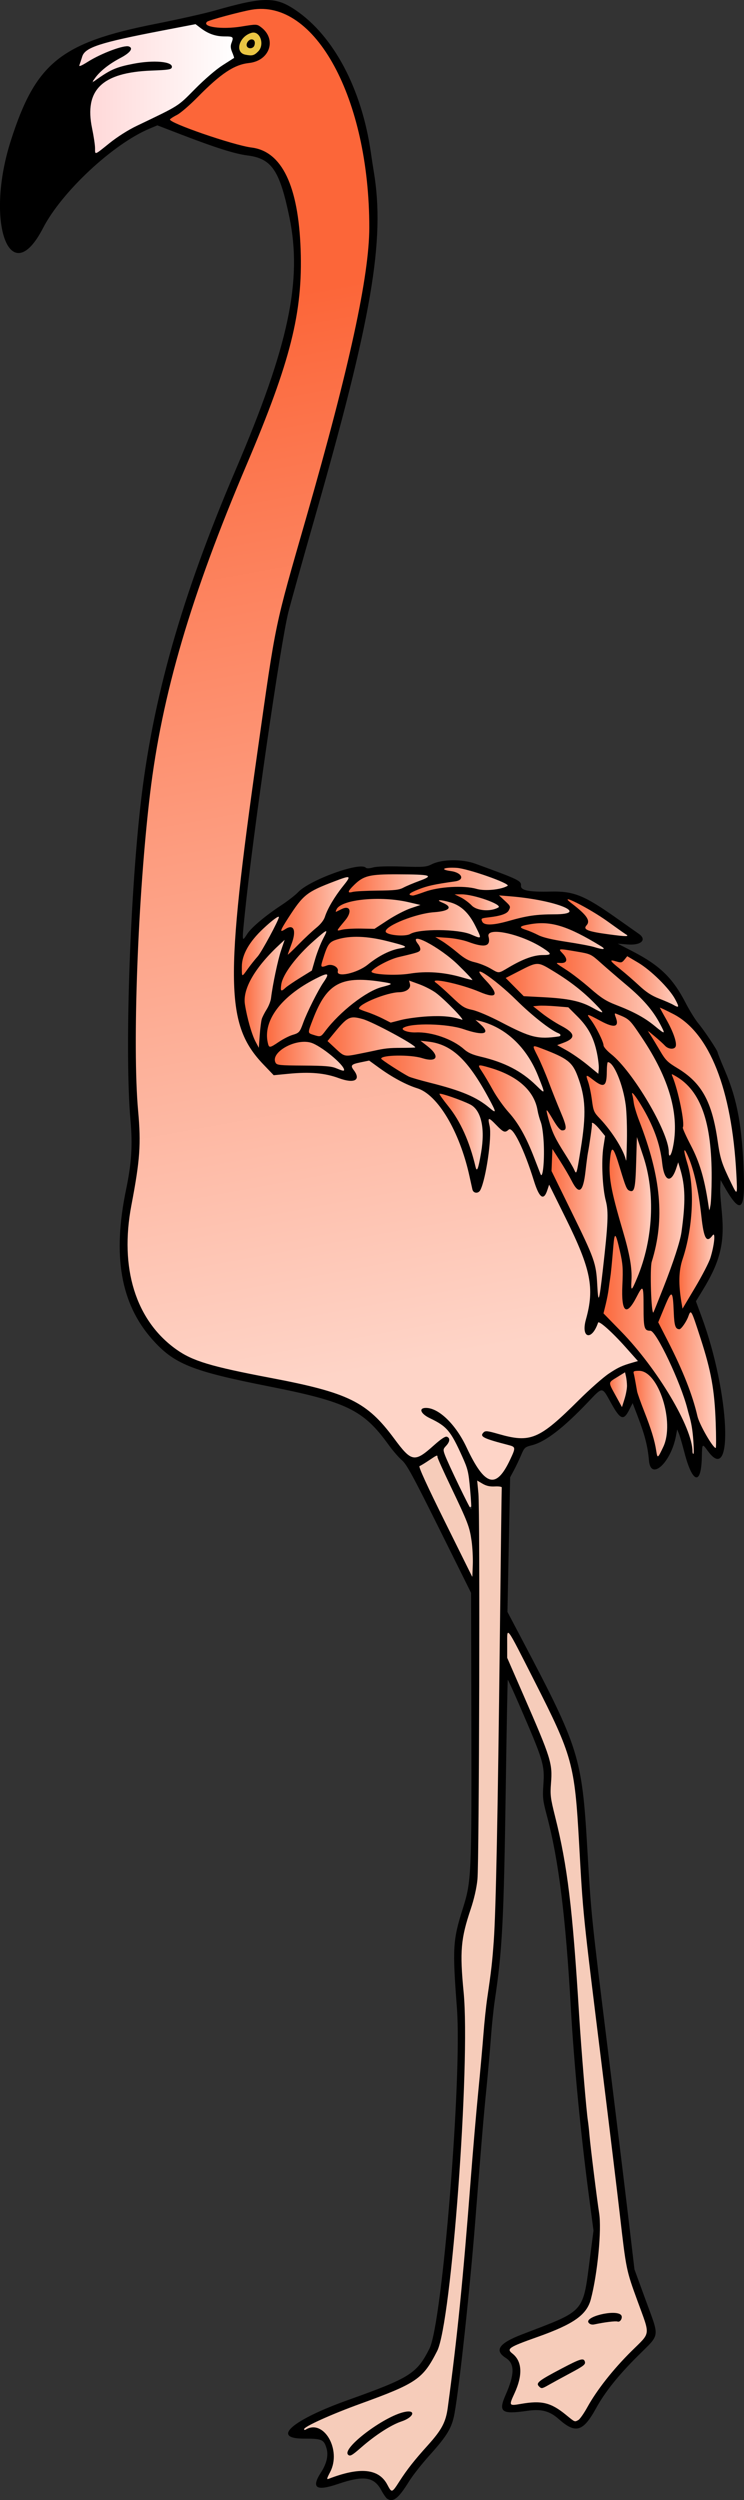 <?xml version="1.0" encoding="UTF-8"?>
<svg version="1.1" viewBox="0 0 501.9 1684.6" xmlns="http://www.w3.org/2000/svg" xmlns:xlink="http://www.w3.org/1999/xlink">
<rect x="0" y="0" width="501.9" height="1684.6" fill="#333333" stroke="none"/>
<defs>
<linearGradient id="a">
<stop stop-color="#fc6639" offset="0"/>
<stop stop-color="#fed4c7" offset="1"/>
</linearGradient>
<linearGradient id="as" x1="52.099" x2="159.61" y1="59.723" y2="59.723" gradientUnits="userSpaceOnUse">
<stop stop-color="#ffd5d5" offset="0"/>
<stop stop-color="#fff" offset="1"/>
</linearGradient>
<linearGradient id="ar" x1="154.37" x2="284.5" y1="204.92" y2="916.92" gradientUnits="userSpaceOnUse" xlink:href="#a"/>
<linearGradient id="aq" x1="161.22" x2="189.84" y1="637.46" y2="637.46" gradientUnits="userSpaceOnUse" xlink:href="#a"/>
<linearGradient id="ap" x1="163.4" x2="193.25" y1="669.97" y2="669.97" gradientUnits="userSpaceOnUse" xlink:href="#a"/>
<linearGradient id="ao" x1="187.73" x2="221.38" y1="647.7" y2="647.7" gradientUnits="userSpaceOnUse" xlink:href="#a"/>
<linearGradient id="an" x1="187.99" x2="236.7" y1="616.76" y2="616.76" gradientUnits="userSpaceOnUse" xlink:href="#a"/>
<linearGradient id="am" x1="233.53" x2="289.89" y1="595.37" y2="595.37" gradientUnits="userSpaceOnUse" xlink:href="#a"/>
<linearGradient id="al" x1="224.97" x2="284.25" y1="616.29" y2="616.29" gradientUnits="userSpaceOnUse" xlink:href="#a"/>
<linearGradient id="ak" x1="215.36" x2="274.3" y1="644.07" y2="644.07" gradientUnits="userSpaceOnUse" xlink:href="#a"/>
<linearGradient id="aj" x1="207.01" x2="264.35" y1="679.36" y2="679.36" gradientUnits="userSpaceOnUse" xlink:href="#a"/>
<linearGradient id="ai" x1="178.52" x2="222.67" y1="681.03" y2="681.03" gradientUnits="userSpaceOnUse" xlink:href="#a"/>
<linearGradient id="ah" x1="183.83" x2="233.82" y1="711.89" y2="711.89" gradientUnits="userSpaceOnUse" xlink:href="#a"/>
<linearGradient id="ag" x1="219.36" x2="280.95" y1="698.61" y2="698.61" gradientUnits="userSpaceOnUse" xlink:href="#a"/>
<linearGradient id="af" x1="240.68" x2="312.85" y1="675.22" y2="675.22" gradientUnits="userSpaceOnUse" xlink:href="#a"/>
<linearGradient id="ae" x1="249.02" x2="319.73" y1="646.39" y2="646.39" gradientUnits="userSpaceOnUse" xlink:href="#a"/>
<linearGradient id="ad" x1="258.64" x2="325.35" y1="619.19" y2="619.19" gradientUnits="userSpaceOnUse" xlink:href="#a"/>
<linearGradient id="ac" x1="306.2" x2="337.89" y1="608.04" y2="608.04" gradientUnits="userSpaceOnUse" xlink:href="#a"/>
<linearGradient id="ab" x1="274.7" x2="343.96" y1="594.16" y2="594.16" gradientUnits="userSpaceOnUse" xlink:href="#a"/>
<linearGradient id="aa" x1="323.17" x2="385.81" y1="613.35" y2="613.35" gradientUnits="userSpaceOnUse" xlink:href="#a"/>
<linearGradient id="z" x1="382.63" x2="424.04" y1="618.76" y2="618.76" gradientUnits="userSpaceOnUse" xlink:href="#a"/>
<linearGradient id="y" x1="350.2" x2="409.21" y1="631.11" y2="631.11" gradientUnits="userSpaceOnUse" xlink:href="#a"/>
<linearGradient id="x" x1="293.21" x2="372.32" y1="641.55" y2="641.55" gradientUnits="userSpaceOnUse" xlink:href="#a"/>
<linearGradient id="w" x1="292.16" x2="379.55" y1="677.11" y2="677.11" gradientUnits="userSpaceOnUse" xlink:href="#a"/>
<linearGradient id="v" x1="358.61" x2="405.82" y1="700.36" y2="700.36" gradientUnits="userSpaceOnUse" xlink:href="#a"/>
<linearGradient id="u" x1="339.45" x2="407.26" y1="665.83" y2="665.83" gradientUnits="userSpaceOnUse" xlink:href="#a"/>
<linearGradient id="t" x1="373.6" x2="448.94" y1="667.37" y2="667.37" gradientUnits="userSpaceOnUse" xlink:href="#a"/>
<linearGradient id="s" x1="410.88" x2="459.07" y1="661.43" y2="661.43" gradientUnits="userSpaceOnUse" xlink:href="#a"/>
<linearGradient id="r" x1="269.88" x2="367.99" y1="711.24" y2="711.24" gradientUnits="userSpaceOnUse" xlink:href="#a"/>
<linearGradient id="q" x1="256.01" x2="335.39" y1="725.12" y2="725.12" gradientUnits="userSpaceOnUse" xlink:href="#a"/>
<linearGradient id="p" x1="295.34" x2="327.15" y1="762.43" y2="762.43" gradientUnits="userSpaceOnUse" xlink:href="#a"/>
<linearGradient id="o" x1="321.78" x2="368.52" y1="754.69" y2="754.69" gradientUnits="userSpaceOnUse" xlink:href="#a"/>
<linearGradient id="n" x1="436.88" x2="498.84" y1="740.8" y2="740.8" gradientUnits="userSpaceOnUse" xlink:href="#a"/>
<linearGradient id="m" x1="452" x2="481.65" y1="768.8" y2="768.8" gradientUnits="userSpaceOnUse" xlink:href="#a"/>
<linearGradient id="l" x1="395.33" x2="456.93" y1="730.65" y2="730.65" gradientUnits="userSpaceOnUse" xlink:href="#a"/>
<linearGradient id="k" x1="358.65" x2="395.82" y1="747.2" y2="747.2" gradientUnits="userSpaceOnUse" xlink:href="#a"/>
<linearGradient id="j" x1="394.27" x2="424.64" y1="747.9" y2="747.9" gradientUnits="userSpaceOnUse" xlink:href="#a"/>
<linearGradient id="i" x1="370.31" x2="411.39" y1="814.97" y2="814.97" gradientUnits="userSpaceOnUse" xlink:href="#a"/>
<linearGradient id="h" x1="409.58" x2="440.82" y1="817.55" y2="817.55" gradientUnits="userSpaceOnUse" xlink:href="#a"/>
<linearGradient id="g" x1="424.95" x2="463.2" y1="810.56" y2="810.56" gradientUnits="userSpaceOnUse" xlink:href="#a"/>
<linearGradient id="f" x1="456.76" x2="483.49" y1="828.61" y2="828.61" gradientUnits="userSpaceOnUse" xlink:href="#a"/>
<linearGradient id="e" x1="442.34" x2="484.94" y1="923.67" y2="923.67" gradientUnits="userSpaceOnUse" xlink:href="#a"/>
<linearGradient id="d" x1="410.08" x2="424.61" y1="935.98" y2="935.98" gradientUnits="userSpaceOnUse" xlink:href="#a"/>
<linearGradient id="c" x1="425.91" x2="451.79" y1="952.26" y2="952.26" gradientUnits="userSpaceOnUse" xlink:href="#a"/>
<linearGradient id="b" x1="405.68" x2="469.87" y1="906.06" y2="906.06" gradientUnits="userSpaceOnUse" xlink:href="#a"/>
</defs>
<path d="m131.2 14.693c-21.158 4.358-42.596 7.639-63.397 13.549-5.468 2.076-12.523 3.993-14.311 10.363-0.706 2.265-2.873 6.067 0.251 7.404 4.369-0.432 7.768-4.015 11.79-5.608 6.476-3.055 13.319-6.651 20.597-6.991-7.73 6.514-18.363 10.042-23.747 19.08-1.125 2.954 2.877 3.975 4.587 2.058 12.897-9.402 29.598-12.205 45.186-10.262 3.028 0.608-0.532 0.953-1.881 1.029-13.629 1.384-28.655 0.693-40.49 8.743-6.155 4.205-10.316 11.149-10.29 18.697-0.927 9.905 2.502 19.499 2.907 29.33 0.05 2.811 3.546 3.516 5.25 1.553 9.548-7.762 19.781-14.693 31-19.825 9.487-4.986 20.011-8.618 27.668-16.436 10.276-9.576 20.302-19.658 32.582-26.71 2.391-2.961-2.082-6.245-1.043-9.672 0.637-2.71 1.247-7.385-2.699-7.704-6.667-0.209-13.45-1.636-18.811-5.853-1.701-0.938-3.123-2.634-5.151-2.747z" fill="url(#as)"/>
<path d="m170.6 20.302c-6.411 1.02-12.879 7.892-10.214 14.64 1.879 4.565 7.88 4.428 11.883 3.383 4.204-1.891 6.247-6.556 5.441-10.998-0.276-3.739-3.127-7.222-7.11-7.026z" fill="#eac644"/>
<path d="m176.07 4.572c-12.51 0.801-24.74 4.492-36.52 8.571-3.5 1.149-2.13 5.637 1.08 5.951 10.67 2.431 21.83 0.025 32.61-0.207 6.21 3.007 9.44 11.787 4.19 17.189-6.35 6.284-16.6 4.612-23.63 9.942-14.37 9.231-24.89 23.246-38.98 32.72-2.97 4.153 3.41 6.217 6.28 7.383 17.41 6.96 35.46 12.22 53.67 16.609 12.87 4.26 18.35 18.4 21.62 30.27 6.14 25.45 5.66 52.37 2.16 78.14-6.38 37.9-22.6 73.47-36.96 109.08-11.28 27.34-22.33 54.82-31.42 82.96 0.1 0.48 0.27 0.87 0.48 1.2h-0.07l-0.73 0.31c-7.09 19.35-12.37 39.44-17.45 59.43-15.085 62.27-18.859 126.55-21.461 190.35-1.252 36.58-1.286 73.22 1.327 109.74 1.239 31.47-12.742 62.74-5.961 94.39 4.279 25.14 20.115 49.27 44.325 59.01 23.99 8.6 49.58 11.47 74.21 17.48 18.53 4.07 38.53 9.85 51.01 25.08 7.09 7.02 11.83 16.53 19.96 22.51 6.85 3.56 13.05-3.6 18.01-7.35 2.19-1.54 5.02-4.68 7.1-4.93-1.1 3.38-4.67 6.71-2.3 10.52 4.89 11.55 10.04 23.18 16.43 33.88 3.54 2.7 4.84-2.8 4.15-5.3-0.51-11.06-1.88-22.3-7.44-32.05-3.99-9.65-10.38-18.82-20.25-23.1-1.47-0.92-4.62-2.48-4.74-3.68 9.68-0.13 16.03 9.2 21.05 16.24 6.68 9.8 10.21 21.99 19.22 30.05 5.95 4.24 12.51-1.51 15.24-6.79 2.29-4.73 6.27-9.58 5.76-15.04-3.49-4.31-10.22-3.94-15.05-6.05-1.29-0.77-5.71-1.26-5.17-2.84 11.47 1.75 23.85 7.55 35.18 1.8 15.73-8.42 26.83-23.04 40.46-34.21 7.22-6.59 15.54-12.17 25.13-14.51 4.5-1.48 0.76-6.06-1.21-8.06-7.01-7.55-13.68-15.9-22.35-21.55-5.01-0.78-3.85 7.93-8.44 7.88-0.29-10.55 4.49-20.98 2.72-31.71-2.38-22.43-14.95-41.83-24.32-61.82-0.96-2.5-3.79-8.37-6.61-4.31-1.14 1.3-1.94 6.57-3.42 2.86-6.22-13.63-8.92-29.13-18.11-41.29-1.38-1.97-4.56-2.71-6.1-0.64-4-2.14-6.35-6.63-10.46-8.43-4 2.52-0.95 9.02-1.94 13.12 0.11 12.28-1.66 24.63-6.27 35.96-1.67 1.57-1.8-3.37-2.53-4.28-5.37-21.81-12.16-45.19-29.49-60.66-8.98-6.15-19.93-8.74-28.78-15.23-5.6-3.11-10.92-10.03-18.07-7.12-3.03 0.65-9.36 1.96-6.68 6.37 0.42 1.71 4.58 6.48 0.42 5.89-9.64-1.16-18.76-5.61-28.67-4.73-7.77-0.04-15.54 0.26-23.27 1.09-10.72-11.12-21.12-23.91-23.3-39.73-4.78-32.34-0.15-64.92 3.25-97.22 6.5-51.8 13.4-103.71 22.04-155.09 1.29-8.37 3.66-16.65 5.15-24.83-0.07-0.13-0.17-0.23-0.25-0.35 2.26-2.76 1.98-7.46 3.52-10.83 17.68-63.88 37.23-127.4 49.79-192.56 9.07-44.48 6.82-91.43-7.92-134.46-7.96-22.085-19.84-44.759-40.57-57.266-6.25-3.589-13.39-5.898-20.65-5.752z" fill="url(#ar)"/>
<path d="m414.77 831.34c-3.676 0.741-1.983 5.633-2.786 8.261-1.223 15.069-3.073 30.041-6.302 44.804 0.163 3.372 4.109 4.761 5.752 7.377 14.08 14.666 27.251 30.231 37.73 47.734 6.699 11.483 13.728 23.144 16.1 36.285-0.192 2.225 0.547 6.388 3.712 4.525 1.877-3.209 0.201-7.355 0.368-10.9-2.237-22.276-11.278-43.213-21.336-62.975-2.651-4.105-4.644-9.797-9.594-11.582-2.81-0.184-1.603-4.201-2.106-6.016-0.566-6.825-0.023-13.798-1.08-20.516-1.492-3.107-4.872-0.579-5.652 1.685-2.298 3.362-3.711 7.599-6.939 10.19-2.075-12.518 0.434-25.55-2.846-37.963-1.113-3.495-1.053-7.82-3.661-10.593-0.42-0.24-0.875-0.362-1.361-0.315z" fill="url(#b)"/>
<path d="m429.97 921.82c-3.395-0.451-4.707 3.372-3.752 6.078 2.57 18.351 12.641 34.538 15.26 52.84 0.492 3.152 4.66 2.274 5.233-0.381 5.056-8.45 6.047-18.655 4.259-28.202-1.892-10.415-5.361-21.796-14.258-28.349-1.986-1.308-4.347-2.103-6.742-1.985z" fill="url(#c)"/>
<path d="m421.26 923.1c-4.062 1.71-7.946 4.391-11.009 7.558-0.948 3.885 2.361 7.394 3.697 10.844 1.649 2.415 2.437 5.851 5.077 7.376 3.673 0.033 3.274-4.906 4.378-7.362 1.673-5.633 1.617-11.909-0.202-17.414-0.33-0.783-1.141-1.114-1.942-1.003z" fill="url(#d)"/>
<path d="m452.51 870.78c-3.208 1.031-3.559 5.337-5.209 7.885-1.57 4.311-4.338 8.379-4.959 12.906 10.745 20.724 21.396 41.859 26.825 64.653 3.276 6.633 6.142 13.761 11.088 19.347 1.868 2.299 5.194 0.253 4.621-2.471 0.036-22.228-1.735-44.748-8.82-65.96-2.624-7.784-4.516-15.944-8.121-23.331-1.855-2.569-4.822-0.019-5.23 2.314-1.34 2.52-2.5 5.917-4.845 7.425-2.522-6.75-0.805-14.407-2.959-21.33-0.428-0.896-1.38-1.532-2.391-1.438z" fill="url(#e)"/>
<path d="m462.23 775.06c-3.506 1.477-0.899 5.927-0.513 8.561 4.159 14.011 3.215 28.776 1.883 43.101-1.051 9.914-4.936 19.245-6.45 29.043-0.532 8.388-0.865 17.102 1.499 25.245 1.945 2.958 4.857-0.34 5.707-2.428 7.055-12.378 15.719-24.448 18.621-38.646 0.149-3.07 1.404-7.109-0.658-9.509-2.137-1.744-3.395 2.718-4.82 2.05-2.693-8.084-2.605-16.777-4.296-25.118-1.971-10.62-3.625-21.66-8.723-31.307-0.513-0.734-1.362-1.1-2.252-0.991z" fill="url(#f)"/>
<path d="m427.02 735.38c-3.745 1.187-1.321 5.935-1.035 8.63 4.038 15.066 10.572 29.495 13.69 44.768 3.489 13.568 3.245 27.704 2.442 41.631-0.763 8.55-4.217 16.682-4.988 25.161 0.547 9.506-0.124 19.173 1.478 28.576 0.712 2.87 4.46 1.442 4.595-1.028 6.545-16.588 13.677-33.108 17.746-50.52 2.202-13.758 3.467-28.069 0.545-41.813-1.137-2.882-0.764-7.15-3.45-8.861-3.429-0.229-2.936 4.636-4.469 6.855-0.617 1.032-1.355 3.334-2.497 3.292-3.45-6.537-2.772-14.371-5.162-21.298-3.516-12.515-9.507-24.396-17.278-34.783-0.439-0.428-1.017-0.588-1.617-0.608z" fill="url(#g)"/>
<path d="m428.27 766.24c-1.315 11.212-0.488 22.77-2.378 33.947-0.896 1.04-1.914-1.92-2.295-2.682-3.269-7.601-4.445-16.095-8.519-23.314-2.223-2.554-5.201 0.658-4.873 3.248-2.887 19.702 4.839 38.688 9.591 57.439 3.253 10.776 4.659 21.793 4.707 33.094 1.646 4.307 5.112-0.274 5.48-2.91 12.841-28.622 14.414-62.197 3.955-91.812-1.427-2.539-0.793-7.629-4.471-7.88-0.399 0.29-0.797 0.58-1.196 0.87z" fill="url(#h)"/>
<path d="m399.43 754.95c-3.238 1.327-1.711 5.566-2.584 8.269-1.969 11.614-2.857 23.422-5.458 34.88-0.72 3.095-2.403-0.782-3.311-1.907-4.401-7.472-8.601-15.186-13.628-22.2-3.139-1.981-3.69 2.705-3.766 4.954-0.132 5.228-1.472 10.945 1.903 15.474 8.766 17.873 18.118 35.588 25.516 53.996 3.116 7.998 2.357 16.726 3.82 25.002 0.755 2.794 4.758 1.619 4.383-1.095 2.13-17.785 4.894-35.586 5.083-53.528-0.262-9.862-3.217-19.356-3.185-29.204-0.564-8.088 0.544-16.257 1.639-24.298-1.395-3.724-5.107-6.247-7.751-9.202-0.727-0.683-1.586-1.343-2.66-1.141z" fill="url(#i)"/>
<path d="m410.15 713.99c-3.329 1.129-2.029 5.636-2.667 8.348-0.29 2.15-0.093 4.82-1.04 6.652-3.981-0.821-6.551-5.243-10.604-5.397-3.224 1.527-0.499 5.478-0.26 8.021 1.783 6.273 1.712 13.108 4.393 19.087 5.84 7.166 11.966 14.084 16.507 22.256 1.864 2.618 2.759 5.91 4.328 8.685 4.065 1.248 3.199-4.148 3.539-6.551 0.593-12.361 0.396-24.878-1.582-37.111-2.259-8.059-4.134-17.006-10.223-23.147-0.663-0.548-1.508-0.96-2.391-0.842z" fill="url(#j)"/>
<path d="m360.58 703.34c-3.696 1.029-1.123 5.354-0.194 7.605 7.01 15.759 13.53 31.795 19.131 48.134 0.088 1.61-1.752-1.358-2.15-1.661-2.564-3.188-4.239-7.129-7.193-9.965-3.042-1.085-3.473 2.762-2.428 4.734 2.944 13.988 11.696 25.573 18.672 37.7 1.626 2.569 4.935 0.527 4.73-2.107 2.825-16.179 6.181-32.744 3.93-49.205-1.628-8.079-3.578-16.696-8.979-23.165-6.274-5.976-14.983-8.321-22.826-11.524-0.873-0.258-1.766-0.619-2.693-0.545z" fill="url(#k)"/>
<path d="m414.87 681.49c-3.277 1.343-0.575 5.17-0.763 7.527-5.333-0.266-9.73-4.115-14.678-5.853-2.036-1.735-5.35 0.602-3.612 2.957 4.143 6.144 7.619 12.694 10.149 19.602 6.141 7.532 13.92 13.829 19.267 21.944 9.602 13.848 18.811 28.461 23.516 44.778 1.017 2.35-0.23 7.322 3.528 7.371 3.387-1.67 3.143-6.434 3.921-9.662 2.921-19.938-3.238-39.988-12.862-57.301-5.229-8.985-10.381-18.227-17.342-26.002-3.082-2.62-7.08-4.97-11.125-5.361z" fill="url(#l)"/>
<path d="m453.86 722.55c-3.637 1.182-0.916 5.354-0.417 7.805 3.063 9.846 5.399 20.1 5.919 30.523 3.721 10.183 9.446 19.598 12.304 30.132 2.533 7.433 3.068 15.352 5.057 22.885 1.451 2.645 4.735 0.316 4.361-2.119 0.99-14.871 0.657-29.866-0.736-44.702-2.225-15.63-7.492-32.558-21.201-41.879-1.641-1.015-3.247-2.63-5.286-2.645z" fill="url(#m)"/>
<path d="m445.73 677.62c-3.635 1.346-0.232 5.197 0.628 7.342 2.904 6.255 7.307 12.356 7.671 19.408-1.158 1.333-3.21-0.886-4.241-1.479-3.759-2.585-6.726-6.676-10.948-8.367-3.831 0.704-1.055 4.671 0.147 6.531 4.198 6.271 7.011 14.021 13.812 18.035 9.52 6.027 18.918 13.511 23.061 24.379 6.893 16.078 5.605 34.498 13.742 50.157 1.96 3.427 2.973 7.874 6.216 10.315 3.792 0.634 2.931-4.366 2.942-6.674-1.45-29.904-4.935-60.666-18.398-87.83-6-11.979-14.979-22.924-27.317-28.709-2.375-1.053-4.655-2.982-7.317-3.108z" fill="url(#n)"/>
<path d="m323.95 716.23c-3.582 0.315-1.956 4.439-0.587 6.262 6.805 12.112 14.743 23.533 23.208 34.528 7.723 10.68 11.421 23.239 16.806 35.119 2.009 2.703 4.832-0.551 4.511-2.969 0.776-10.107 1.161-20.452-0.718-30.453-2.614-9.497-3.811-20.374-11.607-27.315-8.502-8.309-20.019-13.205-31.613-15.172z" fill="url(#o)"/>
<path d="m297.25 735.41c-3.584 0.661-1.295 4.631 0.185 6.254 7.191 9.317 13.548 19.039 17.151 30.269 2.285 5.361 3.067 11.276 5.406 16.574 2.208 2.632 4.647-0.871 4.682-3.172 2.024-10.702 3.883-22.062 0.949-32.763-1.715-6.746-7.968-10.757-14.223-12.752-4.63-1.619-9.267-3.757-14.151-4.41z" fill="url(#p)"/>
<path d="m283.23 700.1c-2.366 3.393 3.047 4.929 4.826 7.166 1.235 1.327 3.649 3.139 3.581 4.864-5.317 0.414-10.392-2.247-15.752-2.148-6.194-0.304-12.745-0.755-18.689 1.226-2.942 2.063 0.232 5.306 2.424 6.375 8.354 6.057 17.572 11.011 27.714 13.26 15.12 4.113 31.05 7.85 43.24 18.349 1.671 2.346 5.827 0.949 4.585-2.036-6.496-13.684-14.35-27.175-25.468-37.651-6.86-6.344-16.392-9.455-25.575-9.646l-0.542 0.148-0.343 0.093z" fill="url(#q)"/>
<path d="m321.89 685.93c-3.363 1.257-0.595 4.64 1.165 5.969 1.426 1.211 3.263 3.376-0.083 2.38-8.599-1.611-16.878-4.947-25.735-5.179-8.547-0.415-17.567-1.136-25.752 1.808-2.917 1.243-1.505 5.29 1.336 5.495 8.58 1.855 17.69 1.103 25.937 4.581 6.56 2.007 11.797 6.936 17.739 10.458 10.914 3.877 22.622 5.924 32.521 12.416 5.979 3.385 10.411 8.84 16.116 12.547 3.351 0.977 3.332-3.383 2.081-5.319-4.62-13.451-11.992-26.344-23.498-35.05-6.344-5.013-13.886-8.655-21.826-10.104z" fill="url(#r)"/>
<path d="m421.36 643.49c-0.942 1.944-2.668 4.189-5.121 2.785-2.008-0.861-6.007-0.917-5.272 2.346 4.063 4.92 9.732 8.371 14.312 12.83 6.452 5.929 13.334 11.659 21.762 14.517 3.513 1.04 6.524 3.798 10.175 4.197 3.663-1.088 0.981-5.252-0.226-7.266-7.657-13.024-19.938-22.705-32.951-30.022-1.125-0.376-1.813-0.189-2.679 0.612z" fill="url(#s)"/>
<path d="m378.83 638.13c-3.375 0.099-2.659 4.229-0.662 5.696 0.603 0.775 3.055 3.607 0.498 3.176-2.407-0.632-6.882 0.757-4.277 3.679 11.421 7.08 21.203 16.343 32.195 23.984 9.796 5.894 21.112 8.572 30.291 15.527 3.47 1.986 6.256 5.77 10.325 6.415 3.617-1.288 0.656-5.34-0.419-7.479-8.468-15.784-23.404-26.459-36.445-38.187-5.383-4.364-10.373-10.292-17.801-10.777-4.538-0.818-9.094-1.77-13.704-2.032z" fill="url(#t)"/>
<path d="m362.24 648.09c-7.556 0.981-13.879 5.934-20.787 8.8-4.324 1.486-0.626 5.312 1.569 6.924 3.625 3.097 6.46 7.407 10.619 9.688 12.192 0.163 24.528 0.535 36.372 3.613 5.423 1.298 9.974 4.935 15.24 6.471 3.558-0.568 1.673-4.661-0.25-6.037-11.174-11.555-24.205-21.484-38.576-28.704-1.332-0.507-2.756-0.806-4.186-0.755z" fill="url(#u)"/>
<path d="m362.45 676.27c-2.4-0.782-5.309 1.962-2.984 3.957 7.226 6.458 16.043 10.733 23.701 16.576 1.901 0.911 0.897 2.224-0.678 2.736-2.34 1.791-6.019 1.703-7.622 4.193 0.356 3.514 4.92 4.322 7.277 6.326 7.072 4.188 13.304 9.497 19.87 14.373 3.476 1.035 4.164-3.529 3.663-5.959-0.717-12.181-4.88-24.428-13.664-33.18-3.052-2.861-5.613-6.543-9.271-8.549-6.763-0.174-13.525-0.509-20.292-0.473z" fill="url(#v)"/>
<path d="m324.06 653.29c-3.543 0.544-1.563 4.582 0.153 6.057 2.354 3.046 5.938 6.079 7.115 9.445-8.394-1.879-16.261-5.718-24.7-7.555-4.36-0.795-8.928-2.878-13.374-1.841-3.002 2.241 0.973 5.317 2.711 6.871 6.479 5.125 11.629 12.494 19.614 15.384 15.456 4.242 28.814 13.86 44.109 18.532 6.117 1.181 12.598 0.927 18.664-0.304 3.025-1.988-0.344-5.129-2.56-5.953-18.503-10.904-31.407-29.174-49.89-40.198-0.576-0.262-1.2-0.471-1.841-0.437z" fill="url(#w)"/>
<path d="m334.11 626.32c-2.763 0.067-7.214 0.786-6.073 4.563 0.22 1.754 0.439 5.125-2.413 4.332-7.69-1.067-14.973-4.279-22.788-4.821-3.096 0.019-6.696-1.431-9.446 0.349-1.208 3.653 4.114 4.614 6.107 6.729 7.158 4.601 13.294 11.413 21.973 13.321 5.109 1.337 9.43 4.747 14.516 5.994 5.147-0.173 9.006-4.46 13.647-6.255 6.093-3.358 12.919-4.96 19.808-5.484 2.615 0.122 4.048-3.206 1.687-4.708-10.294-7.687-22.794-12.65-35.579-13.996-0.479-0.025-0.958-0.03-1.438-0.023z" fill="url(#x)"/>
<path d="m363.9 620.7c-4.384 0.39-9.526-0.128-13.183 2.695-2.06 3.162 2.612 4.731 4.817 5.584 15.622 7.41 33.218 7.744 49.511 12.273 2.269 1.131 5.674-1.369 3.437-3.607-9.777-6.184-19.993-12.152-31.154-15.465-4.368-1.187-8.914-1.568-13.428-1.479z" fill="url(#y)"/>
<path d="m384.37 605.03c-3.27 0.819-1.279 4.448 0.671 5.552 3.401 3.247 8.067 5.935 9.809 10.438-0.846 2.204-3.582 5.185-0.204 6.631 6.248 3.299 13.65 3.282 20.498 4.426 2.837-0.112 6.899 1.611 8.858-1.177 0.538-3.315-3.926-4.309-5.804-6.257-10.576-7.106-20.985-14.932-32.927-19.584-0.297-0.053-0.601-0.073-0.901-0.03z" fill="url(#z)"/>
<path d="m336.55 602.62c-1.764 3.451 3.228 5.358 4.763 8.039 2.238 1.77-1.802 3.436-3.149 4.1-4.569 1.751-9.938 0.928-14.215 3.35-2.621 3.136 1.949 6.85 5.154 6.527 11.654-0.141 22.456-5.409 34.04-6.081 6.885-0.954 13.997-0.033 20.746-1.859 2.838-1.093 2.387-4.963-0.353-5.838-10.548-4.782-22.246-6.385-33.615-8.094-4.378-0.296-9.131-1.386-13.37-0.144z" fill="url(#aa)"/>
<path d="m303.66 582.99c-2.22-0.248-6.353 0.701-4.922 3.78 2.514 3.013 8.252 1.118 10.147 4.497-9.302 2.898-19.44 2.853-28.421 6.99-2.181 1.135-6.696 2.053-5.597 5.417 2.674 3.674 7.457 0.319 10.776-0.409 10.995-3.641 23.291-4.67 34.811-2.633 7.245 1.614 15.119 1.045 22.032-1.606 2.894-1.402 1.013-4.868-1.44-5.441-10.598-4.538-21.604-8.577-33.026-10.4-1.446-0.172-2.905-0.234-4.361-0.195z" fill="url(#ab)"/>
<path d="m306.76 601.28c-2.248 3.36 2.922 4.47 4.935 6.191 4.64 3.03 8.754 8.011 14.862 7.514 3.738-0.178 8.611 0.345 11.17-2.892 1.123-3.522-3.751-4.615-6.005-5.894-7.722-3.244-16.261-5.688-24.622-5.027l-0.339 0.108z" fill="url(#ac)"/>
<path d="m295.08 605.2c-3.087 3.654 4.292 4.528 4.94 6.487-8.775 1.759-17.845 2.516-26.293 5.833-5.151 2.16-11.117 3.935-14.726 8.413-1.697 3.584 2.88 5.741 5.807 5.785 5.667 0.966 11.35-0.131 16.74-1.845 11.48-1.86 23.55-1.804 34.919 1.476 2.701 0.464 6.4 3.838 8.702 0.981 0.985-3.641-2.264-6.875-3.571-10.077-3.923-8.367-11.545-15.024-20.756-16.694-1.903-0.242-3.884-1.068-5.762-0.359z" fill="url(#ad)"/>
<path d="m281.39 630.87c-3.271 0.042-3.017 4.227-1.208 5.959 1.989 1.863 1.42 3.61-1.249 3.752-10.225 2.791-21.305 5.245-29.406 12.566-2.041 3.245 2.569 4.817 5.043 4.877 13.788 2.248 27.479-2.042 41.291-0.393 7.522 0.429 14.527 2.92 21.874 4.272 3.48-0.479 1.716-4.294-0.192-5.561-9.777-10.272-20.891-19.975-34.263-25.161-0.614-0.178-1.248-0.326-1.891-0.312z" fill="url(#ae)"/>
<path d="m276.77 659.61c-3.044 0.158-1.956 3.369-2.193 5.247-3.342 2.956-8.476 1.753-12.486 3.286-7.205 2.067-14.683 4.537-20.592 9.265-2.24 2.342 0.546 5.043 3.018 5.414 6.39 2.172 12.369 5.242 18.468 8.014 7.402-1.113 14.907-3.408 22.325-3.757 8.475-0.766 16.95-0.742 25.171 1.454 3.345 0.125 2.749-4.029 0.641-5.374-8.473-9.299-17.82-18.687-30.205-22.411-1.349-0.449-2.698-1.14-4.148-1.138z" fill="url(#af)"/>
<path d="m238.22 684.12c-6.944 0.519-10.754 7.467-15.084 12.002-1.564 2.143-5.915 5.234-2.498 7.675 4.124 3.147 7.441 8.45 12.88 9.312 11.993-0.901 23.631-5.178 35.688-5.115 3.659-0.548 7.872 0.546 11.197-1.29 2.205-3.237-2.806-4.849-4.796-6.283-10.656-5.861-21.162-12.506-32.944-15.855-1.458-0.314-2.95-0.482-4.442-0.447z" fill="url(#ag)"/>
<path d="m204.46 700.44c-7.365 0.466-15.378 3.51-19.506 9.928-2.097 3.051-1.385 8.828 3.152 8.835 12.261 1.382 24.718 0.176 36.9 2.055 2.688 0.514 6.513 3.906 8.641 0.77 1.111-3.946-3.393-6.495-5.649-9.002-6.83-5.47-14.153-12.759-23.538-12.586z" fill="url(#ah)"/>
<path d="m219.96 654.94c-8.746 2.613-16.603 7.855-23.789 13.401-8.847 7.382-17.998 17.248-17.638 29.594-0.051 3.224-0.084 9.148 4.344 9.208 5.9-3.085 11.525-6.76 17.768-9.186 4.761-2.315 5.161-8.475 7.54-12.654 4.132-9.467 9.15-18.33 14.347-27.211 0.589-1.637-0.867-3.363-2.571-3.152z" fill="url(#ai)"/>
<path d="m242.18 658.83c-9.004-0.254-18.534 2.947-23.872 10.572-5.207 7.217-8.822 15.598-11.176 24.142-1.059 4.696 4.679 6.73 8.393 6.303 5.159-1.656 7.376-7.401 11.287-10.764 8.684-8.849 18.473-17.272 30.187-21.737 2.555-1.198 7.869-1.054 7.309-5.01-2.232-2.82-6.663-1.957-9.852-2.76-4.077-0.433-8.174-0.773-12.276-0.746z" fill="url(#aj)"/>
<path d="m240.27 629.74c-6.71 0.452-15.033 0.237-19.709 5.942-2.504 4.737-5.215 9.94-5.203 15.408 1.098 3.899 5.273 0.755 7.875 1.311 2.493-0.204 2.983 1.972 3.05 3.885 1.666 3.341 6.275 1.773 9.223 1.543 10.984-2.082 18.374-11.543 28.771-15.075 3.05-1.716 7.033-1.058 9.684-3.422 1.714-3.525-3.406-4.301-5.686-5.04-9.085-2.661-18.508-4.539-28.005-4.552z" fill="url(#ak)"/>
<path d="m251.92 604.21c-8.471 0.511-17.904 0.679-24.994 5.957-2.19 1.207-3.084 5.439 0.248 5.621 2.267 6e-3 4.572-2.608 6.636-1.845-0.401 4.824-5.485 7.535-7.23 11.845-0.137 3.88 4.46 2.344 6.768 2.24 6.883-0.604 13.9 0.072 20.711-0.751 9.044-6.159 18.499-11.987 28.92-15.386 2.96-1.608 0.134-4.768-2.361-4.505-9.38-2.311-19.039-3.394-28.698-3.176z" fill="url(#al)"/>
<path d="m264.85 587.52c-8.852 0.181-19.016-0.197-25.831 6.529-2.116 2.152-5.803 4.274-5.462 7.711 1.6 2.914 5.323 0.431 7.867 0.93 9.805-0.947 19.908 0.13 29.554-2.227 6.024-2.424 12.234-4.634 17.935-7.734 2.437-1.856-0.132-4.998-2.649-4.632-7.111-0.622-14.281-0.516-21.413-0.577z" fill="url(#am)"/>
<path d="m234.07 589.58c-8 1.752-15.585 5.248-22.986 8.705-9.922 5.089-15.274 15.473-21.258 24.356-1.133 1.847-3.359 5.201-0.259 6.41 2.332 0.391 4.275-2.408 6.476-1.998 1.621 3.417-1.04 7.344-1.859 10.673-0.759 1.899-2.654 5.891 0.622 6.225 3.301-0.869 5.322-4.459 8.062-6.436 5.715-5.845 12.628-10.721 17.262-17.52 3.624-9.978 10.47-18.24 16.25-26.993 1.002-1.642-0.473-3.655-2.311-3.422z" fill="url(#an)"/>
<path d="m218.91 626.45c-5.553 2.978-9.848 7.97-14.506 12.173-6.73 7.195-13.984 14.955-16.387 24.787-0.878 2.357 0.18 6.972 3.503 5.163 6.349-4.571 13.232-8.481 19.529-13.166 2.611-2.897 2.291-7.287 4.024-10.69 1.651-5.583 4.867-10.507 6.302-16.145 0.078-1.278-1.22-2.375-2.465-2.123z" fill="url(#ao)"/>
<path d="m190.35 632.8c-9.781 8.919-19.504 18.766-24.8 31.13-3.156 6.646-2.395 14.142-0.53 21.02 1.935 7.612 3.967 15.58 8.271 22.155 3.701 1.407 3.146-3.938 3.41-6.209 0.513-7.014 1.02-14.48 5.14-20.552 4.026-8.191 3.838-17.646 6.221-26.341 1.184-6.58 3.525-12.875 5.191-19.309 9.2e-4 -1.376-1.612-2.561-2.904-1.893z" fill="url(#ap)"/>
<path d="m187.21 616.26c-5.891 2.95-10.394 8.162-15.043 12.741-6.619 6.608-11.183 15.552-10.793 25.076-0.786 2.435 1.529 6.365 4.063 3.814 10.128-11.515 18.239-24.725 24.272-38.806 0.588-1.541-0.884-3.245-2.499-2.825z" fill="url(#aq)"/>
<path d="m294.5 979.01c-0.36 0.01-0.73 0.09-1.03 0.23-3.83 2.76-8.28 4.89-11.97 7.68-1.04 3.54 2.07 6.83 3.06 10.1 10.28 21.48 20.5 43.08 31.9 64.08 1.31 2.6 4.86 0.5 4.07-2-0.11-12.5 0.31-25.5-5.19-37.1-6.16-14.2-13.1-28.18-19.34-42.25-0.31-0.56-0.9-0.76-1.5-0.74zm28.04 17.61c-0.39-0.01-0.79 0.05-1.19 0.17l-0.43 0.36-0.27 0.23c0.02 8.42 0.58 16.82 0.44 25.32 0.21 76.7 0.28 153.5-0.49 230.3-0.16 11.2-0.87 22.5-4.89 33.1-1.63 5.7-3.83 11.4-4.54 17.2 0.15 0.3 0.33 0.5 0.53 0.8-0.19 0-0.38 0.1-0.56 0.1-2.2 6.8-1.07 14.3-1.21 21.4 0.69 15.3 2.24 30.6 1.95 45.9-0.32 49.7-3.77 99.5-8.57 148.9-2.21 19.2-3.73 38.7-8.3 57.3-3.4 11.2-10.15 22.2-21 27.4-22.19 11-46.94 16.7-68.54 29.2-2.69 0.8-2.32 5.3 0.81 4.6 3.55-1.9 8.31-1.9 11.06 1.4 7.23 6.8 7.41 18.4 2.7 26.7-1.54 1.8-1.34 5.9 1.82 5 9.18-3.4 19.12-6.3 28.96-4.4 5.46 1.5 8.2 6.6 11.06 11 1.82 2.8 5.17 0.5 6.3-1.7 6.6-9.8 13.44-19 21.45-27.7 6.54-7.3 13.12-15.6 13.92-25.9 11.31-78.1 15.16-157.1 22.86-235.7 1.65-21 4.16-41.9 6.88-62.8 0.49-6.6 1.89-13.4 1.51-20-0.1-0.1-0.21-0.2-0.32-0.3 1.48-5.9 0.88-12.3 1.37-18.5 2.11-79.2 2.8-158.5 3.81-237.8 0.09-15.4 0.47-30.8 0.23-46.3-1.55-3.4-6.17-1.7-9.14-2.35-2.95-0.15-5.48-2.91-8.21-2.93zm20.44 102.38c-3.75 0.9-2.45 5.9-2.82 8.8 0 4.8-0.67 9.9 2.17 14.2 8.85 20.9 18.79 41.5 26.19 63 3.12 11.5-0.33 23.7 3.22 35.1 5.45 21.9 9.41 44.1 11.63 66.6 0.91 5.8 0.48 12 2.25 17.6-1.17 3.4 0.52 7.2 0.34 10.8 3.85 55.2 7.13 110.5 15.04 165.3 3.64 22.2 0.86 45.2-3.78 66.9-2.19 10.5-12.31 16.5-21.51 20.2-10.54 4.8-21.95 7.6-32.11 13.2-3.06 2-0.44 5.6 1.69 7.2 3.27 2.9 3.97 7.2 3.52 11.4 0.38 7.1-4.87 13.2-5.82 20.2 0.92 4 6.06 2.3 8.88 2 8.28-1.4 17.59-1.5 24.52 4 4.08 2.4 7.42 6.9 12.3 7.4 5.19-1.5 7.13-7.4 9.96-11.5 9.48-16.4 22.86-29.8 35.68-43.4 2.52-2.4 4.44-5.6 3.44-9.2-3.67-15.9-11.84-30.7-13.99-47-4.46-31.5-7.7-63.3-11.75-94.9-4.89-40.5-10.02-80.9-14.74-121.4-0.25-0.6-0.6-0.9-0.99-1.2 1.71-2-0.34-5.7 0.01-8.2-3.65-32.7-3.18-65.7-7.95-98.3-3.71-24.3-16.38-45.7-26.99-67.4-5.35-10.1-10.07-20.5-16.04-30.2-0.58-0.7-1.41-1.2-2.35-1.2zm70.37 461.4c0.95 0.1 5.07 0 4.03 1.6-5.29 0.9-10.75 1.2-16.04 2.2-3.48 0.7-1.71-0.9 0.66-1.7 3.58-1.4 7.48-2.2 11.35-2.1zm-20.68 31.3c-4.94 4.3-11.64 7.1-17.39 10.5-3.39 1.5-6.69 4-10.19 4.7-0.89-1.1 1.92-1.8 2.4-2.5 8.07-4.7 16.27-9.2 24.97-12.6 0.07-0.1 0.14-0.1 0.21-0.1zm-117.32 35.4c-4.2 3.3-9.89 4-14.28 7.2-8.93 5-16.32 12.2-24.67 18 4.67-7.3 12.31-12.1 19.3-17 6.06-3.5 12.39-8 19.65-8.2z" fill="#f6ccba"/>
<path d="m261.26 1683.8c-0.758-0.48-2.558-3.061-4-5.735-4.95-9.179-11.856-10.192-29.24-4.288-14.95 5.076-18.293 2.696-11.318-8.06 3.675-5.668 4.956-11.338 3.591-15.894-1.826-6.096-3.056-6.619-15.566-6.619-22.018 0-7.517-12.574 29.913-25.937 42.049-15.013 46.522-17.832 55.084-34.728 8.662-17.093 22.041-182.84 18.516-229.39-3.087-40.775-2.782-45.828 4.073-67.443 5.649-17.813 5.885-22.973 5.661-123.95l-0.196-88.447-21.388-43.016c-17.84-35.88-22.029-43.565-25.256-46.328-2.128-1.821-6.218-6.563-9.09-10.537-16.896-23.383-28.131-28.85-80.656-39.244-52.25-10.34-64.015-15.089-78.803-31.808-21.167-23.931-26.789-56.189-17.553-100.72 3.743-18.048 4.489-29.818 2.977-46.949-3.85-43.599-0.602-146.16 6.697-211.5 8.009-71.696 27.704-141.16 64.239-226.56 35.823-83.739 45.156-127.62 36.25-170.44-6.562-31.55-11.92-39.391-28.336-41.472-8.407-1.066-21.588-5.224-44.526-14.046l-16.193-6.228-5.25 2.211c-24.704 10.363-59.275 42.617-71.861 66.997-22.218 43.04-39.42-3.65-21.711-58.936 16.788-52.41 33.625-65.984 97.532-78.625 15.28-3.023 33.182-7.035 39.782-8.916 33.251-9.476 41.161-9.545 54.622-0.473 25.789 17.379 44.745 53.108 50.908 95.95 0.593 4.125 1.492 9.975 1.997 13 7.709 46.177-1.249 98.533-40.037 234-7.795 27.225-15.692 55.423-17.548 62.661-5.245 20.457-23.984 149.95-29.426 203.34-1.993 19.553-2.024 19.304 1.702 13.551 2.761-4.263 12.285-12.266 22.782-19.145 4.4-2.883 9.575-6.895 11.5-8.915 7.892-8.28 41.6-20.491 45.58-16.511 0.64 0.64 2.357 0.597 4.95-0.125 2.516-0.701 9.743-0.924 19.731-0.611 14.525 0.456 16.091 0.331 19.97-1.588 6.888-3.408 20.446-3.564 29.302-0.337 29.526 10.756 31.023 11.48 30.793 14.896-0.211 3.128 5.515 4.253 19.825 3.896 15.729-0.392 22.756 2.43 44.788 17.993 6.908 4.88 13.573 9.574 14.811 10.431 5.773 3.999 1.689 7.935-7.472 7.2l-6.69-0.537 9.981 5.151c18.484 9.539 27.211 18.033 35.934 34.974 2.536 4.925 6.329 11.03 8.428 13.566 4.245 5.129 13.068 18.389 13.068 19.64 0 0.442 2.231 6.016 4.957 12.387 8.315 19.43 11.6 37.454 12.682 69.584 0.864 25.656-2.506 27.382-13.888 7.114l-1.748-3.114-0.18 3.5c-0.232 4.51-0.184 5.357 1.05 18.72 1.883 20.39-1.219 32.773-13.056 52.116l-4.49 7.336 3.924 10.638c18.743 50.816 21.726 114.28 4.249 90.41-3.99-5.45-3.971-5.469-4.193 4.244-0.434 19.068-6.304 17.484-11.662-3.148-1.455-5.601-3.163-11.451-3.795-13l-1.151-2.816-0.806 4.299c-3.408 18.181-17.052 30.683-18.233 16.708-0.796-9.417-2.754-17.159-7.427-29.369l-3.583-9.362-2.344 4.612c-3.807 7.49-5.972 6.639-12.337-4.85-6.116-11.04-5.331-11.021-15.469-0.383-16.635 17.455-28.601 26.661-37.676 28.987-4.909 1.258-5.24 1.561-7.478 6.837-1.288 3.037-3.467 7.611-4.843 10.166l-2.501 4.645-0.902 45.355-0.902 45.355 10.285 19.5c37.986 72.022 39.999 78.467 43.556 139.5 2.648 45.433 2.629 45.243 14.067 137.5 5.489 44.275 11.731 95.35 13.871 113.5l3.891 33 7.566 20.702c9.492 25.972 9.986 22.43-5.238 37.567-13.283 13.207-22.189 24.344-28.196 35.26-8.765 15.927-13.81 17.422-25.096 7.436-6.311-5.584-11.77-7.029-21.328-5.647-17.382 2.513-19.69 0.834-14.646-10.656 6.196-14.117 6.243-21.106 0.167-24.966-7.959-5.056-4.69-9.864 10.736-15.796 43.837-16.857 41.074-13.656 46.275-53.59l2.139-16.425-3.105-23.442c-5.501-41.536-10.015-88.352-12.143-125.94-3.522-62.211-8.27-100.41-16.158-130-2.779-10.423-3.004-12.385-2.416-21 0.924-13.535 0.153-16.069-16.652-54.774-3.886-8.949-7.199-16.137-7.362-15.974-0.164 0.164-0.773 32.686-1.354 72.271-1.327 90.362-2.334 109.84-7.443 143.97-0.823 5.5-1.989 16.75-2.59 25-0.601 8.25-1.952 23.55-3 34-1.955 19.481-3.091 32.955-7.548 89.5-3.598 45.661-10.606 110.64-13.949 129.35-1.768 9.892-4.86 15.084-17.046 28.619-5.141 5.71-11.29 13.528-13.664 17.372-7.066 11.44-10.658 14.314-14.695 11.757zm8.237-11.846c5.148-7.997 9.938-14.074 19.115-24.25 9.421-10.447 12.129-15.558 13.456-25.394 6.469-47.965 10.24-85.489 15.591-155.11 1.395-18.15 3.622-44.025 4.949-57.5s2.91-31.025 3.52-39c0.609-7.975 1.774-19 2.587-24.5 2.699-18.241 3.342-23.874 4.391-38.5 1.428-19.906 2.751-86.031 4.092-204.5 0.622-55 1.201-100.42 1.286-100.92 0.085-0.508-1.999-0.811-4.631-0.672-3.42 0.18-5.809-0.352-8.371-1.864l-3.586-2.116 0.838 8.788c1.112 11.662 0.515 248.19-0.656 259.98-0.582 5.858-2.23 13.118-4.541 20-6.713 19.993-7.435 28.447-4.778 55.998 4.644 48.157-8.24 222.87-17.825 241.72-9.648 18.977-13.752 21.787-52.179 35.735-19.38 7.034-37.617 15.275-37.617 16.998 0 0.534 0.445 0.695 0.99 0.358 12.188-7.533 24.43 13.529 16.585 28.534-2.355 4.504-2.482 5.138-0.906 4.529 21.057-8.133 33.71-6.874 39.438 3.924 3.061 5.77 3.101 5.759 8.252-2.244zm-34.692-17.917c-4.292-4.292 23.953-25.704 37.924-28.749 8.228-1.793 6.57 3.533-1.986 6.38-6.977 2.322-17.675 9.246-27.258 17.643-6.077 5.325-7.374 6.031-8.68 4.725zm155.33-23.33c1.024-0.548 3.773-4.458 6.108-8.688 6.382-11.561 17.401-25.536 29.797-37.789 13.146-12.994 12.756-9.799 4.09-33.558-7.713-21.147-7.699-21.077-12.051-58.969-1.674-14.575-7.056-58.935-11.961-98.578-13.192-106.63-12.704-101.85-15.478-151.42-2.972-53.107-4.479-58.561-30.114-109-19.564-38.495-18.385-36.89-18.385-25.014v9.386l10.932 25.064c18.75 42.989 19.685 45.975 18.63 59.467-0.62 7.923-0.363 9.992 2.814 22.658 8.282 33.02 11.717 61.34 16.124 132.94 1.461 23.741 4.929 65.548 5.971 72 0.267 1.65 0.731 5.925 1.033 9.5 0.643 7.624 5.14 43.815 6.525 52.5 1.788 11.216-1.036 40.686-5.558 58-2.772 10.614-11.518 16.812-35.97 25.49-19.525 6.93-21.096 7.966-16.98 11.204 6.601 5.192 7.095 14.473 1.425 26.774-3.885 8.429-3.805 8.561 4.332 7.144 13.991-2.436 20.154-0.944 30.331 7.346 6.229 5.074 5.838 4.909 8.386 3.545zm-26.517-22.669c-2.302-2.302-0.353-3.836 15.344-12.084 12.294-6.46 14.604-7.192 15.48-4.909 0.816 2.127-0.227 2.974-10.3 8.361-5.225 2.795-11.592 6.268-14.149 7.719-4.402 2.497-4.741 2.546-6.374 0.913zm33.518-42.84c-3.346-4.031 17.862-9.237 21.758-5.341 1.522 1.522-0.367 5.209-2.291 4.471-1.253-0.481-8.865 0.451-15.552 1.903-1.702 0.37-3.045 0.016-3.914-1.032zm-79.012-526.91c-1.376-9.555-2.478-12.427-13.986-36.486-4.948-10.345-8.997-19.324-8.997-19.955 0-1.621-0.22-1.537-5.853 2.254-2.78 1.871-5.616 3.588-6.303 3.817-0.822 0.274 5.061 13.128 17.204 37.592l18.452 37.176 0.311-8.243c0.171-4.534-0.202-11.803-0.828-16.155zm-0.977-34.523c-1.064-11.952-1.53-13.903-5.336-22.332-7.845-17.374-10.326-20.304-21.882-25.839-6.245-2.991-7.702-6.895-2.575-6.895 8.641 0 20.103 11.112 27.336 26.5 12.388 26.357 19.905 28.532 29.376 8.5 3.941-8.336 3.897-8.71-1.175-10.024-17.049-4.416-19.501-5.664-16.664-8.481 1.215-1.206 2.613-1.06 9.914 1.036 21.807 6.262 27.492 3.871 54.406-22.879 7.278-7.234 16.352-15.23 20.164-17.77 6.388-4.255 8.845-5.374 16.787-7.639l2.856-0.815-8.436-9.465c-8.957-10.05-17.92-18.026-18.46-16.428-4.23 12.534-11.741 10.595-8.196-2.116 5.919-21.225 3.4-33.84-13.634-68.275l-11.181-22.603-1.231 3.729c-2.457 7.446-5.414 5.359-9.068-6.402-6.601-21.248-14.283-36.834-16.961-34.412-2.558 2.315-3.504 1.965-8.465-3.14-5.291-5.444-5.839-5.356-4.433 0.709 1.679 7.242-2.529 36.168-6.287 43.223-1.35 2.534-4.72 2.218-5.326-0.5-0.276-1.238-1.198-5.4-2.049-9.25-6.604-29.875-21.37-54.628-35.122-58.872-7.36-2.272-16.868-7.362-25.674-13.746l-6.808-4.936-5.942 1.227c-6.203 1.281-6.845 2.048-4.41 5.268 5.043 6.667 0.352 9.203-9.979 5.394-9.59-3.536-19.512-4.409-34.053-2.994l-10 0.973-7.077-7.381c-25.38-26.62-25.91-55.44-3.89-210.44 12.78-90.02 11.15-82.21 33.13-158.66 28.91-100.54 42.31-162.21 42.32-194.74 0.04-86.859-36.54-154.31-79.56-146.71-7.912 1.398-28.695 7.009-29.856 8.06-3.85 3.489 9.865 5.395 23.207 3.225 10.062-1.636 10.344-1.629 13 0.318 11.007 8.069 6.22 22.74-7.919 24.272-9.995 1.083-18.988 7.048-34.709 23.021-5.311 5.397-11.539 10.76-13.839 11.919-2.3 1.159-4.443 2.53-4.762 3.046-1.363 2.206 42.899 17.472 55.034 18.981 20.414 2.538 31.577 25.73 33.091 68.75 1.491 42.362-6.747 75.131-36.416 144.86-37.722 88.656-57.135 154.77-65.192 222-8.176 68.236-11.991 169.72-8.026 213.5 2.026 22.369 1.253 33.212-4.524 63.5-8.095 42.436 2.84 77.657 30.169 97.172 11.053 7.893 23.232 11.57 63.856 19.284 52.294 9.929 64.85 16.088 83.149 40.782 11.881 16.034 13.751 16.353 26.932 4.593 4.834-4.312 7.651-6.16 8.75-5.739 2.255 0.865 2.022 3.352-0.573 6.114-2.024 2.155-2.091 2.619-0.865 6.009 2.085 5.766 17.335 37.342 17.807 36.87 0.233-0.233-0.101-6.316-0.743-13.52zm130.3-28.815c7.856-16.585-3.205-51.25-16.353-51.25-3.406 0-4.005 0.291-3.604 1.75 0.264 0.963 0.79 3.55 1.169 5.75 0.379 2.2 0.89 5.082 1.135 6.405 0.245 1.323 2.412 7.398 4.815 13.5 4.657 11.825 6.996 19.475 8.056 26.345 0.854 5.535 1.017 5.449 4.782-2.5zm20.291-4c-0.527-7.397-1.387-12.526-2.977-17.75-0.167-0.55-0.649-2.35-1.07-4-4.535-17.76-21.026-52.5-24.921-52.5-4.139 0-4.626-1.653-4.626-15.7 0-15.23-0.288-15.636-4.839-6.835-6.792 13.135-10.284 10.207-9.464-7.935 0.525-11.606 0.314-14.565-1.65-23.167-2.885-12.636-3.603-13.233-4.404-3.664-1.053 12.573-1.65 18.602-2.159 21.802-0.262 1.65-0.733 5.025-1.047 7.5-0.313 2.475-1.223 7.156-2.022 10.402l-1.452 5.902 11.81 12.098c24.608 25.209 48.227 64.865 48.227 80.974 0 0.893 0.274 1.623 0.608 1.623 0.335 0 0.328-3.938-0.015-8.75zm15.069-12.5c-0.8-22.073-3.067-34.605-10.287-56.879-6.266-19.331-6.376-19.524-8.204-14.469-1.281 3.542-4.819 8.608-5.994 8.582-2.689-0.061-3.442-2.298-3.802-11.289-0.611-15.269-1.286-15.665-6.245-3.657l-4.241 10.267 6.454 12.598c10.249 20.003 16.729 36.428 20.011 50.716 1.271 5.532 10.402 21.382 12.319 21.382 0.338 0 0.332-7.763-0.012-17.25zm-59.842-24.75c-0.032-1.925-0.341-4.741-0.689-6.259l-0.632-2.759-5.25 3.236c-6.3 3.883-6.234 3.082-1.031 12.563l4.219 7.688 1.72-5.485c0.946-3.017 1.694-7.06 1.663-8.985zm24.752-66.536c6.569-16.715 11.143-30.771 11.993-36.857 2.839-20.316 2.626-31.075-0.845-42.607l-1.354-4.5-1.314 4c-3.498 10.65-8.156 8.932-9.485-3.5-1.377-12.876-5.946-25.359-14.366-39.25-4.198-6.926-6.854-9.938-5.731-6.5 0.225 0.688 0.643 3.05 0.93 5.25s1.922 7.6 3.632 12c14.864 38.232 17.375 66.359 8.479 95-1.358 4.372-0.336 35.656 1.117 34.203 0.151-0.151 3.275-7.909 6.942-17.239zm31.491-19.476c2.706-8.604 3.632-18.176 1.475-15.237-4.009 5.461-5.889 2.274-7.519-12.75-1.869-17.221-4.996-31.357-8.936-40.392-3.249-7.449-3.471-4.922-0.44 5.009 4.988 16.346 3.585 43.568-3.303 64.076-2.66 7.919-2.876 16.948-0.709 29.62l0.652 3.813 8.524-14.313c4.688-7.872 9.304-16.794 10.257-19.826zm-72.659 9.013c3.721-32.565 4.058-40.147 2.116-47.607-2.288-8.791-3.086-26.752-1.61-36.257l1.143-7.364-3.594-4.386c-3.199-3.904-5.81-5.708-5.261-3.636 0.191 0.72-1.789 14.665-2.76 19.442-0.258 1.27-0.981 6.808-1.607 12.308-1.636 14.378-4.408 16.23-9.425 6.297-1.472-2.913-4.977-8.897-7.791-13.297l-5.115-8-0.595 14.857 13.036 26.571c16.124 32.865 17.017 35.375 17.806 50.071 0.716 13.332 1.258 11.999 3.657-9zm23.329 4.242c10.766-25.775 12.329-56.985 4.092-81.742l-4.325-13-0.5 17.203c-0.509 17.504-1.146 20.222-4.441 18.958-1.908-0.732-2.585-2.324-6.453-15.161-4.33-14.37-5.695-15.845-6.625-7.157-1.316 12.285 0.219 21.199 8.44 49.02 4.756 16.094 6.386 25.378 5.916 33.697-0.435 7.702 8e-3 7.495 3.898-1.818zm50.209-67.268c0.148-37.361-7.317-58.615-24.017-68.379-3.204-1.873-3.245-1.873-2.465 0 4 9.61 8.547 31.966 7.008 34.457-0.261 0.423 2.191 5.871 5.449 12.108 5.848 11.194 9.121 22.189 11.712 39.34l0.755 5 0.75-4c0.413-2.2 0.776-10.537 0.808-18.526zm16.647-2.724c-3.05-57.068-18.115-95.149-42.608-107.71-4.94-2.533-8.982-4.443-8.982-4.245 0 0.198 1.966 3.809 4.369 8.025 4.663 8.183 7.244 15.635 6.283 18.141-0.851 2.217-5.026 1.885-7.247-0.577-1.048-1.161-4.146-3.974-6.886-6.25l-4.981-4.139 2.276 3.5c1.252 1.925 4.118 6.651 6.37 10.502 3.596 6.151 5 7.548 11.549 11.5 16.447 9.924 23.385 22.406 27.23 48.987 1.788 12.359 2.739 15.31 9.276 28.762 4.058 8.35 4.137 8.196 3.352-6.5zm-129.89-19.75c-0.268-6.412-1.101-12.669-1.999-15-0.847-2.2-1.841-5.8-2.21-8-2.238-13.354-13.619-23.422-32.643-28.878-7.905-2.267-8.131-2.147-4.927 2.628 1.568 2.337 4.906 7.978 7.418 12.535 2.512 4.557 7.296 11.307 10.631 15 6.582 7.288 11.836 16.638 17.263 30.715 1.908 4.95 3.832 9.9 4.274 11 1.421 3.53 2.691-8.054 2.192-20zm24.86 3.38c3.89-24.08 3.438-34.876-2.075-49.523-3.511-9.327-6.926-11.973-23.664-18.335-7.303-2.776-7.245-2.861-3.315 4.85 1.926 3.78 5.34 11.767 7.586 17.75 2.246 5.983 5.875 15.087 8.063 20.233 4.1 9.638 4.305 12.145 0.992 12.145-1.311 0-3.232-2.213-6.076-7-5.175-8.71-5.414-8.702-2.974 0.102 2.274 8.206 4.329 12.497 10.962 22.898 2.631 4.125 5.342 8.739 6.025 10.254 1.713 3.8 1.688 3.877 4.475-13.374zm-67.128 1.944c2.781-16.43-2e-3 -28.56-7.412-32.315-5.671-2.874-20.013-7.847-20.687-7.173-0.251 0.251 2.431 4.033 5.96 8.405 8.167 10.115 14.369 23.878 18.312 40.635 0.975 4.142 1.9 1.833 3.827-9.552zm97.549-31.824c-1.823-13.977-8.067-29-12.054-29-0.385 0-0.718 2.951-0.738 6.558-0.058 9.979-1.925 11.035-9.331 5.276-4.783-3.72-5.041-3.607-3.262 1.416 0.828 2.337 1.977 7.85 2.554 12.25 0.976 7.449 1.344 8.31 5.333 12.5 8.616 9.05 16.892 22.504 17.741 28.843 0.122 0.911 0.367-5.318 0.544-13.843 0.177-8.525-0.177-19.325-0.786-24zm31.753 28.75c4.718-21.974-2.201-46.507-21.008-74.486-8.384-12.473-8.165-12.273-17.42-15.96-0.923-0.368-0.93 0.228-0.032 2.606 2.462 6.522-1.021 7.318-10.239 2.34-9.534-5.149-9.997-5.201-6.601-0.75 3.408 4.468 8.568 14.835 8.568 17.214 0 1.004 2.263 3.617 5.029 5.806 14.74 11.665 38.971 52.671 38.971 65.949 0 4.327 1.551 2.784 2.732-2.718zm-124.26-33.6c-14.046-26.005-25.029-36.226-40.822-37.992l-5.16-0.577 4.623 3.584c8.82 6.837 6.798 11.358-3.623 8.101-7.8-2.438-27.5-2.155-27.5 0.394 0 0.674 13.871 9.644 18.687 12.085 1.203 0.61 7.503 2.443 14 4.074 21.446 5.384 31.619 9.661 40.306 16.947 4.926 4.132 4.865 3.337-0.512-6.617zm33.424-14.803c-7.726-19.396-21.83-32.686-39.346-37.073l-2.941-0.736 3.358 3c7.243 6.471 2.208 7.906-11.379 3.242-10.956-3.761-35.098-4.328-40.559-0.953-2.282 1.41 3.013 3.382 8.462 3.152 10.535-0.446 24.676 4.479 32.289 11.245 2.733 2.429 5.689 3.764 11.211 5.066 16.231 3.825 27.61 9.692 37.5 19.333 6.426 6.265 6.417 6.306 1.405-6.276zm39.651-15.548c-2.158-10.351-5.868-17.298-13.1-24.53l-6.22-6.22-8.368-0.689c-4.603-0.379-9.943-0.536-11.868-0.35l-3.5 0.34 6 4.753c3.3 2.614 9.067 6.367 12.816 8.339 9.677 5.091 10.159 8.352 1.698 11.498l-4.277 1.59 6.539 3.657c3.596 2.011 9.843 6.361 13.882 9.667l7.343 6.01 0.3-3.331c0.165-1.832-0.395-6.662-1.243-10.733zm-170.56 11.454c0-3.57-15.882-16.55-22.526-18.411-10.611-2.971-27.513 6.754-23.671 13.62 0.879 1.571 2.898 1.77 18.841 1.857 14.121 0.077 18.693 0.442 21.856 1.743 4.467 1.838 5.5 2.062 5.5 1.19zm10.162-10.86c4.036-0.801 8.463-1.709 9.838-2.018 7.403-1.663 10.305-1.972 18.75-1.997 5.087-0.015 9.25-0.143 9.25-0.284 1e-3 -1.786-28.736-17.274-35.5-19.133-8.783-2.414-10.135-1.715-20.033 10.364l-3.664 4.472 5.349 4.989c6.026 5.62 5.955 5.604 16.011 3.608zm-65.673-23.543c0.442-1.375 1.924-4.276 3.294-6.446 1.37-2.17 2.682-5.545 2.917-7.5 1.083-9.026 4.616-25.792 6.787-32.21l2.396-7.082-2.591 2.369c-17.085 15.622-25.867 30.494-24.217 41.012 1.444 9.207 4.624 20.369 7.173 25.18l2.213 4.177 0.613-8.5c0.337-4.675 0.974-9.625 1.416-11zm11.485 15.518c2.846-1.915 6.946-4.013 9.112-4.662 4.638-1.389 5.012-1.813 7.379-8.356 2.513-6.943 10.037-21.915 13.66-27.182 4.394-6.386 3.317-6.828-5.562-2.287-23.1 11.813-35.319 28.143-32.083 42.877 0.851 3.876 1.18 3.859 7.493-0.39zm188.78-3.671c1.7-0.245 1.578-1.507-0.213-2.194-5.229-2.007-17.795-11.882-28.181-22.149-15.551-15.372-33.722-27.06-20.605-13.254 9.064 9.54 7.346 12.557-4.312 7.578-12.869-5.497-35.211-10.15-29.439-6.131 1.375 0.957 6.1 5.169 10.5 9.359 7.218 6.873 8.587 7.744 14 8.905 3.527 0.756 11.564 4.189 19.5 8.329 19.932 10.398 24.722 11.579 38.75 9.558zm-157.45-3.64c9.877-13.11 27.646-26.922 38.157-29.66 7.54-1.964 7.703-2.242 1.887-3.207-29.116-4.83-38.812 0.156-48.36 24.871-3.677 9.518-3.683 9.268 0.268 10.536 4.822 1.547 5.015 1.486 8.048-2.54zm225.7-5.062c-4.803-9.012-11.422-16.641-22.505-25.943-5.497-4.614-13.159-11.212-17.025-14.663-7.012-6.259-7.053-6.279-16.624-7.91-12.591-2.146-12.696-2.132-9.441 1.266 3.705 3.867 3.159 6.653-1.263 6.444-3.931-0.186-4.114-0.403 4.127 4.9 3.637 2.34 10.72 7.834 15.741 12.208 7.41 6.456 10.678 8.552 17.363 11.137 12.07 4.666 19.375 8.63 26.127 14.179 7.317 6.013 7.517 5.92 3.5-1.617zm-156.5-4.824c10.044-0.551 16.963 0.125 23.002 2.247 2.562 0.9-11.55-13.632-17.567-18.091-2.511-1.861-7.612-4.489-11.335-5.84l-6.77-2.457 0.589 2.347c0.756 3.014-2.496 5.444-7.392 5.524-8.141 0.133-27.027 7.816-27.027 10.994 0 0.321 2.362 1.342 5.25 2.269 2.888 0.927 7.709 2.93 10.715 4.451l5.465 2.765 7.035-1.803c3.869-0.992 11.985-2.075 18.035-2.406zm112.92-8.387c-8.197-8.389-16.668-15.028-27.949-21.906-11.122-6.781-10.686-6.784-24.222 0.174l-8.249 4.24 12.16 12.27 13.209 0.685c16.758 0.869 25.042 2.614 32.888 6.928 8.678 4.771 8.91 4.514 2.163-2.391zm53.886-3.189c-3.892-7.276-16.351-19.556-25.056-24.697l-7.248-4.28-1.878 2.319c-1.703 2.103-2.214 2.216-5.502 1.206-5.062-1.554-4.555-0.551 2.63 5.2 3.435 2.75 9.183 7.735 12.773 11.077 4.779 4.45 8.394 6.802 13.5 8.784 3.836 1.489 8.099 3.351 9.474 4.138 4.07 2.329 4.263 1.777 1.308-3.748zm-262.87-7.664c1.135-1.052 5.606-4.101 9.934-6.776l7.869-4.864 2.227-7.723c1.225-4.247 3.662-10.459 5.415-13.804 3.635-6.935 3.186-6.832-6.203 1.418-11.956 10.506-21.069 22.65-22.071 29.411-0.701 4.728-0.199 5.143 2.829 2.337zm116.49-15.449c-12.584-12.256-34.617-23.683-27.004-14.004 1.079 1.372 1.715 3.136 1.414 3.921-0.544 1.418-1.577 1.758-14.655 4.826-5.913 1.387-16.566 7-18.15 9.563-1.305 2.111 16.017 3.157 25.858 1.561 11.119-1.803 22.983-0.971 34.782 2.441 3.478 1.006 6.774 1.864 7.324 1.908s-3.756-4.553-9.57-10.215zm-141.86 2.612c1.873-2.612 4.872-6.377 6.665-8.366 2.618-2.904 14.269-24.505 14.269-26.455 0-1.206-4.503 2.11-10.555 7.771-9.519 8.904-14.445 17.637-14.445 25.608 0 7.418-0.174 7.356 4.066 1.442zm80.978-2.855c7.361-5.947 15.184-9.854 21.874-10.922 5.662-0.904 4.455-1.547-9.418-5.013-12.995-3.247-24.191-3.637-32.64-1.137-6.068 1.796-6.872 2.906-10.446 14.427-1.403 4.522-1.093 4.839 3.156 3.223 3.33-1.266 7.88 1.198 7.177 3.886-1.186 4.534 13.029 1.408 20.297-4.464zm95.595 1.589c9.27-5.426 16.446-7.984 22.398-7.984 6.17 0 6.203-0.723 0.212-4.629-14.824-9.666-38.56-14.724-36.834-7.85 1.685 6.713-2.41 7.776-13.748 3.568-3.287-1.22-9.396-2.404-14-2.713l-8.168-0.549 4.5 2.744c2.475 1.509 7.248 5.062 10.606 7.895 4.559 3.846 7.473 5.461 11.5 6.375 2.967 0.673 7.644 2.511 10.394 4.084 6.353 3.634 5.18 3.718 13.139-0.941zm-130.44-26.32c2.994-2.429 5.123-5.143 5.869-7.483 1.725-5.412 6.522-13.528 12.111-20.492 5.978-7.449 5.584-7.669-5.889-3.291-18.517 7.066-20.843 8.91-30.913 24.505-5.709 8.84-6.105 10.284-2.104 7.663 5.774-3.783 7.72 0.762 4.26 9.952-1.393 3.701-2.533 6.946-2.533 7.212 0 0.266 3.263-2.833 7.25-6.886s9.364-9.084 11.948-11.18zm191.98 12.31c-22.168-13.515-33.534-17.081-47.233-14.819-7.866 1.299-8.582 2.173-3.193 3.901 2.062 0.661 5.775 2.246 8.25 3.522 3.027 1.56 9.246 3.039 19 4.519 7.975 1.21 16.3 2.765 18.5 3.457 6.505 2.045 8.561 1.79 4.675-0.58zm-84.513-13.335c-4.418-8.94-9.658-13.958-16.784-16.074-6.973-2.071-10.671-1.989-5.575 0.123 7.312 3.031 4.918 5.697-5.803 6.464-11.983 0.857-32.428 8.972-32.491 12.897-0.04 2.5 13.066 3.847 16.675 1.714 6.052-3.577 32.153-3.374 40.816 0.317 7.579 3.229 7.508 3.352 3.162-5.442zm101.33 5.349c-0.82-0.479-6.217-4.288-11.992-8.464-12.636-9.138-35.049-20.407-24.5-12.319 10.326 7.918 12.852 11.652 10.007 14.795-2.538 2.804 0.782 4.142 14.993 6.044 11.969 1.602 14.315 1.59 11.492-0.057zm-178.49-3.824 9 0.17 8.876-5.808c4.882-3.195 11.857-6.812 15.5-8.039l6.624-2.231-8-1.874c-18.947-4.438-44.984-1.944-48.512 4.648-0.65 1.215-0.801 2.031-0.336 1.812 0.466-0.219 2.071-1.012 3.567-1.763 5.859-2.94 7.391 1.63 2.514 7.499-6.386 7.685-6.278 7.349-2.027 6.327 2.086-0.501 7.843-0.835 12.793-0.741zm99.5-5.138c12.531-3.559 18.602-4.439 30.813-4.468 24.401-0.057 1.372-9.568-29.313-12.106l-8-0.662 3.75 3.494c4.118 3.836 4.195 4.024 2.758 6.71-1.175 2.196-5.391 3.655-13.188 4.565-5.435 0.634-5.636 0.759-4.66 2.901 1.237 2.716 7.266 2.569 17.84-0.434zm-7-9.052c3.347-1.865-16.614-8.974-25-8.903l-4.5 0.038 4.087 1.984c2.248 1.091 5.623 3.579 7.5 5.529 3.481 3.615 12.617 4.305 17.913 1.352zm-49.621-10.573c9.604-3.518 26.429-4.462 35.017-1.965 5.575 1.621 16.66 0.51 20.869-2.091 2.294-1.418-26.719-11.635-34.381-12.108-8.664-0.535-11.728 1.137-3.97 2.166 7.718 1.024 9.78 5.992 2.889 6.959-13.998 1.965-18.566 2.972-24.913 5.491-6.281 2.492-7.348 3.732-3.511 4.077 0.483 0.043 4.083-1.095 8-2.529zm-31.879-0.828c11.6-0.111 14.6-0.455 17.5-2.007 1.925-1.031 6.875-3.111 11-4.623 9.851-3.611 7.588-4.266-15-4.348-18.845-0.069-22.847 0.911-29.25 7.161-4.458 4.351-4.755 5.749-1 4.711 1.512-0.418 9.05-0.82 16.75-0.893zm-180.8-503.64c5.275-4.241 12.592-8.887 18.292-11.615 29.323-14.029 27.573-12.926 39.433-24.91 6.532-6.597 14.133-13.127 18.562-15.946 4.125-2.626 7.618-4.859 7.763-4.963 0.145-0.104-0.415-1.812-1.243-3.795-1.109-2.655-1.245-4.294-0.513-6.219 1.591-4.183 1.288-4.483-4.539-4.483-6.131 0-11.125-1.738-16.271-5.663l-3.41-2.601-22.143 4.256c-42.494 8.167-52.426 11.39-54.325 17.627-0.65 2.135-1.492 4.687-1.873 5.672-0.498 1.289 1.145 0.639 5.868-2.322 9.018-5.654 24.206-11.314 27.436-10.224 3.315 1.119 1.026 4.264-5.659 7.777-7.718 4.055-13.897 8.98-17.288 13.779l-2.262 3.2 2.479-1.761c10.471-7.436 14.111-9.031 25.817-11.31 13.753-2.678 26.708-1.519 25.974 2.324-0.292 1.528-2.022 1.812-13.823 2.267-33.305 1.284-45.376 13.051-39.989 38.98 1.085 5.225 1.98 11.188 1.987 13.25 0.017 4.76-0.58 4.963 9.721-3.319zm100.3-61.782c4.648-4.648 1.263-14.206-4.453-12.571-8.465 2.421-11.533 13.285-4.161 14.735 4.585 0.902 5.87 0.579 8.614-2.164zm-7.648-3.661c-0.673-1.753 1.281-4.487 3.207-4.487 1.863 0 2.673 1.679 1.934 4.009-0.742 2.337-4.3 2.668-5.14 0.478z"/>
</svg>
